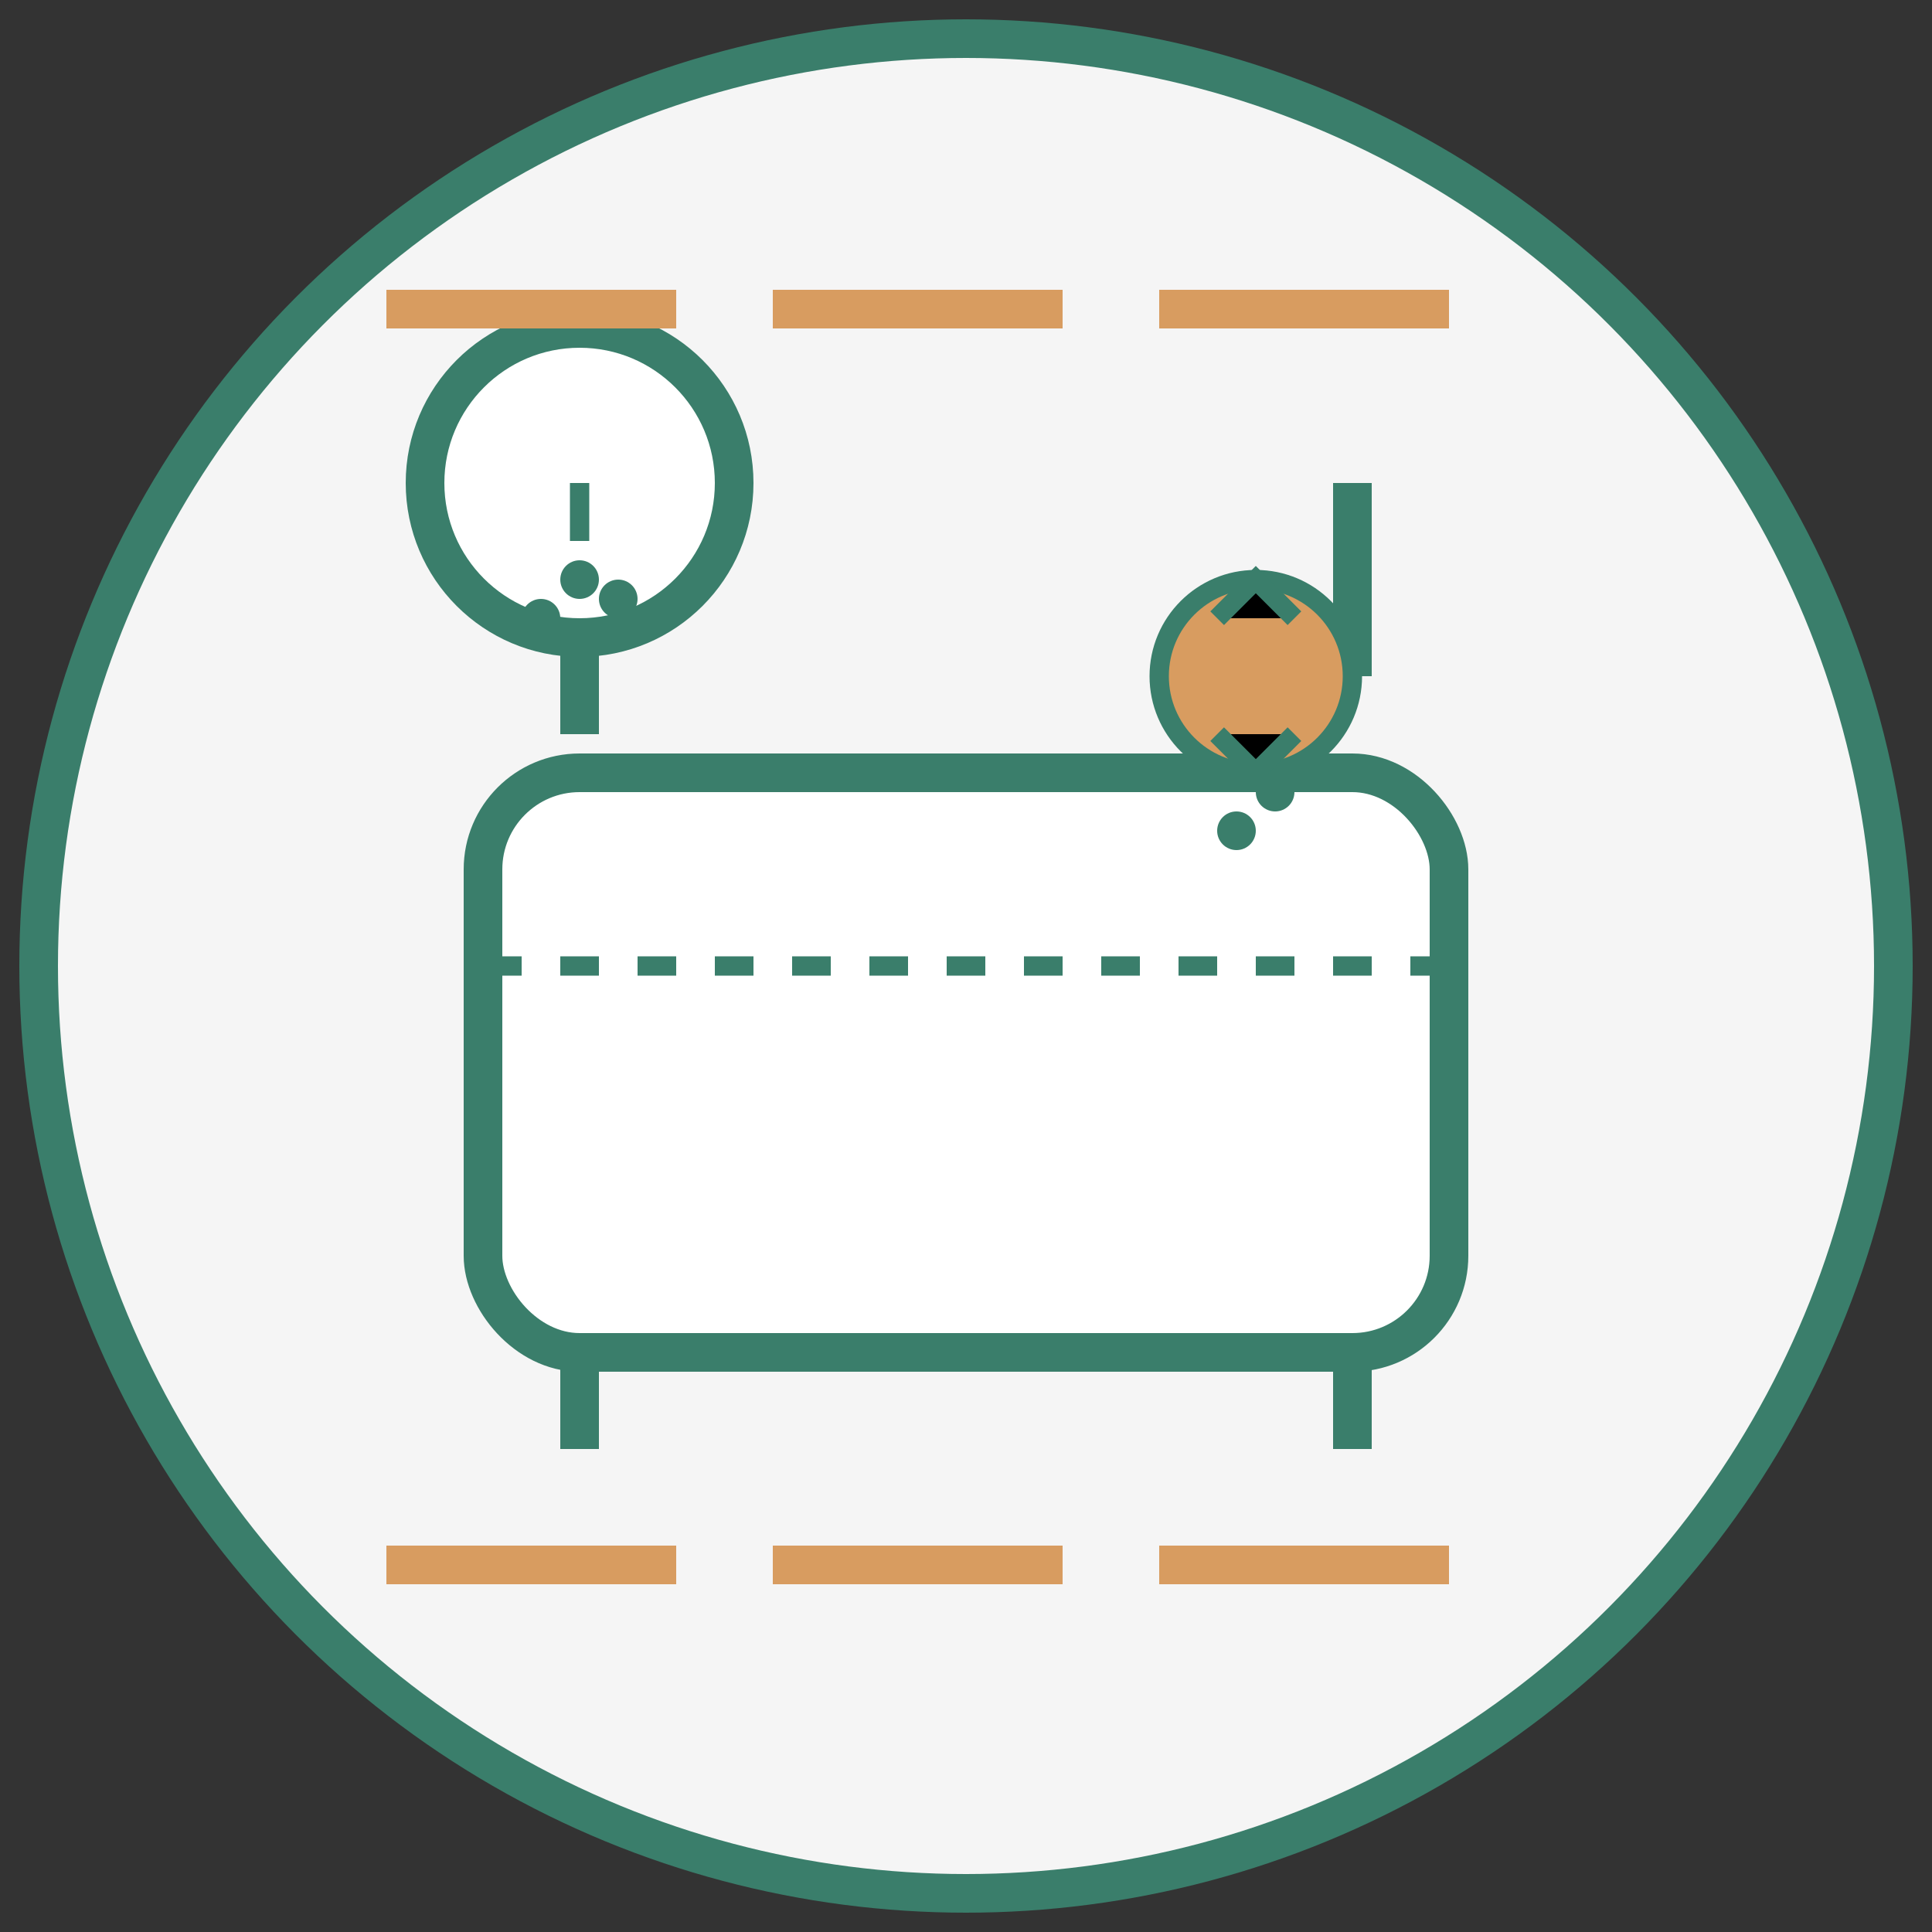 <svg xmlns="http://www.w3.org/2000/svg" viewBox="0 0 100 100" width="100" height="100">
  <rect x="0" y="0" width="100" height="100" fill="#333333" stroke="none"/>
  <!-- Ristrutturazione Bagno -->
  <circle cx="50" cy="50" r="48" fill="#f5f5f5" stroke="#3a7e6b" stroke-width="2"/>
  
  <!-- Bathtub -->
  <rect x="25" y="40" width="50" height="30" rx="5" fill="white" stroke="#3a7e6b" stroke-width="2"/>
  <path d="M25 50 L75 50" stroke="#3a7e6b" stroke-width="1" stroke-dasharray="2 2"/>
  <path d="M30 70 L30 75" stroke="#3a7e6b" stroke-width="2"/>
  <path d="M70 70 L70 75" stroke="#3a7e6b" stroke-width="2"/>
  
  <!-- Shower head -->
  <path d="M70 25 L70 35" stroke="#3a7e6b" stroke-width="2"/>
  <path d="M70 35 L65 35" stroke="#3a7e6b" stroke-width="2"/>
  <circle cx="65" cy="35" r="5" fill="#d89c60" stroke="#3a7e6b" stroke-width="1"/>
  <path d="M63 32 L65 30 L67 32 M63 38 L65 40 L67 38" stroke="#3a7e6b" stroke-width="1"/>
  
  <!-- Sink -->
  <circle cx="30" cy="25" r="8" fill="white" stroke="#3a7e6b" stroke-width="2"/>
  <path d="M30 25 L30 28" stroke="#3a7e6b" stroke-width="1"/>
  <path d="M30 33 L30 38" stroke="#3a7e6b" stroke-width="2"/>
  
  <!-- Water drops -->
  <circle cx="62" cy="40" r="1" fill="#3a7e6b"/>
  <circle cx="64" cy="43" r="1" fill="#3a7e6b"/>
  <circle cx="66" cy="41" r="1" fill="#3a7e6b"/>
  
  <circle cx="30" cy="30" r="1" fill="#3a7e6b"/>
  <circle cx="28" cy="32" r="1" fill="#3a7e6b"/>
  <circle cx="32" cy="31" r="1" fill="#3a7e6b"/>
  
  <!-- Decoration -->
  <rect x="20" y="15" width="15" height="2" fill="#d89c60"/>
  <rect x="40" y="15" width="15" height="2" fill="#d89c60"/>
  <rect x="60" y="15" width="15" height="2" fill="#d89c60"/>
  
  <rect x="20" y="80" width="15" height="2" fill="#d89c60"/>
  <rect x="40" y="80" width="15" height="2" fill="#d89c60"/>
  <rect x="60" y="80" width="15" height="2" fill="#d89c60"/>
</svg>
